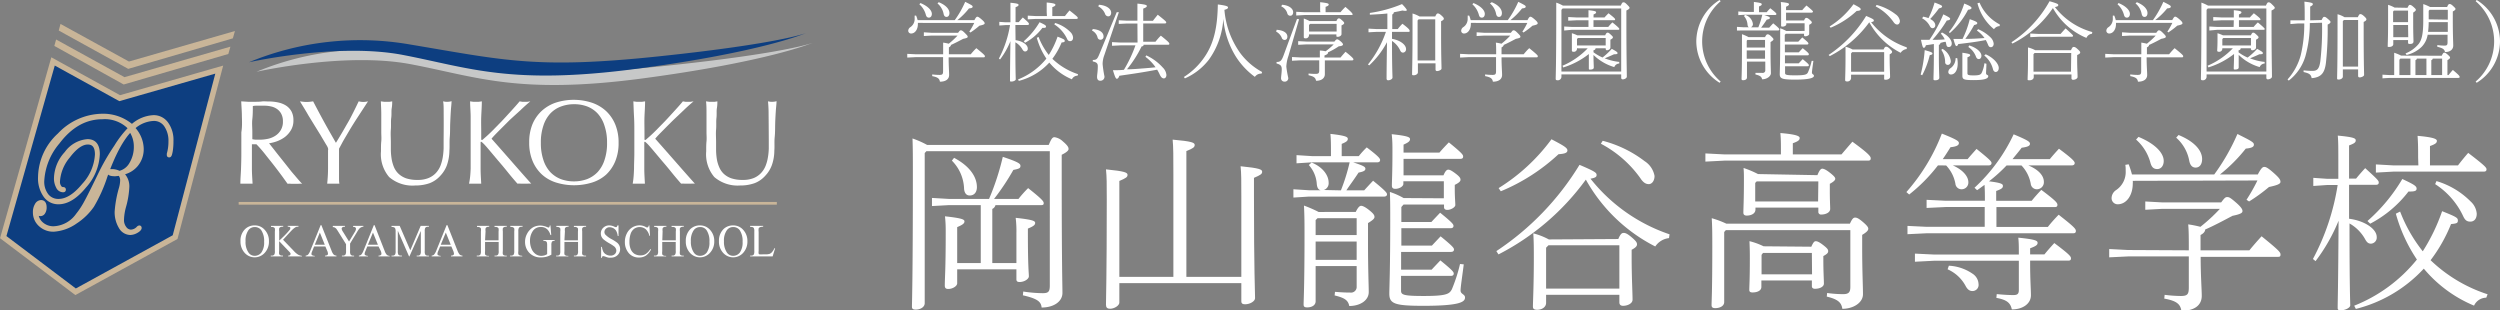 <svg xmlns="http://www.w3.org/2000/svg" viewBox="0 0 409.48 50.84"><rect x="0" y="0" width="409.48" height="50.84" fill="#808080" stroke="none"/><defs><style>.cls-1{fill:#c7c8c8;}.cls-2,.cls-4{fill:#0d3e80;}.cls-3{fill:#fff;}.cls-4,.cls-5,.cls-6{stroke:#c9b598;}.cls-4{stroke-width:0.91px;}.cls-5,.cls-7{fill:#c9b598;}.cls-5{stroke-linecap:round;stroke-linejoin:round;stroke-width:0.62px;}.cls-6{fill:none;stroke-width:0.44px;}</style></defs><g id="レイヤー_1" data-name="レイヤー 1"><path class="cls-1" d="M133.14,7S129,8.69,109,10.79s-25.24.61-40.51-1.94A47.5,47.5,0,0,0,42,11.76S56.45,8.49,67.18,10.5s17.61,5.09,38.26,2.32S133.14,7,133.14,7Z"/><path class="cls-2" d="M132,5.42s-4.17,1.72-24.19,3.82S82.52,9.85,67.24,7.3a47.61,47.61,0,0,0-26.47,2.9S55.26,6.94,66,9,83.6,14,104.25,11.27,132,5.42,132,5.42Z"/><path class="cls-3" d="M41.77,36.92a2.1,2.1,0,0,1,1.6.74,2.61,2.61,0,0,1,.68,1.85,2.68,2.68,0,0,1-.68,1.89,2.2,2.2,0,0,1-3.31,0,2.74,2.74,0,0,1-.67-1.9,2.61,2.61,0,0,1,.78-2A2.22,2.22,0,0,1,41.77,36.92Zm-.07.27a1.24,1.24,0,0,0-1,.5,2.93,2.93,0,0,0-.48,1.82,3,3,0,0,0,.5,1.88,1.19,1.19,0,0,0,1,.51,1.37,1.37,0,0,0,1.1-.55,2.82,2.82,0,0,0,.44-1.74,3.16,3.16,0,0,0-.48-1.92A1.28,1.28,0,0,0,41.7,37.19Z"/><path class="cls-3" d="M46.36,39.27l1.76,1.83a3.24,3.24,0,0,0,.73.62,1.65,1.65,0,0,0,.61.19V42H47.2v-.13a.44.44,0,0,0,.29-.08.19.19,0,0,0,.09-.16.45.45,0,0,0,0-.16,2,2,0,0,0-.22-.26l-1.64-1.71v1.62a1.82,1.82,0,0,0,0,.5.45.45,0,0,0,.15.16.62.62,0,0,0,.32.09h.16V42h-2v-.13h.16a.48.48,0,0,0,.43-.19,1.08,1.08,0,0,0,.08-.56V37.92a1.82,1.82,0,0,0,0-.5.35.35,0,0,0-.14-.16.66.66,0,0,0-.33-.09h-.16V37h2v.14H46.2a.62.62,0,0,0-.32.09.35.35,0,0,0-.15.17,1.78,1.78,0,0,0,0,.49v1.53l.48-.46a13.23,13.23,0,0,0,1.26-1.34.54.54,0,0,0,.09-.26.18.18,0,0,0-.07-.15.34.34,0,0,0-.25-.07h-.11V37h1.75v.14a1.16,1.16,0,0,0-.28,0,1.23,1.23,0,0,0-.31.15,3.79,3.79,0,0,0-.45.38s-.29.3-.71.76Z"/><path class="cls-3" d="M53.29,40.37H51.45l-.32.79a1.28,1.28,0,0,0-.12.43.26.26,0,0,0,.1.2.87.87,0,0,0,.45.12V42h-1.5v-.13a.82.82,0,0,0,.39-.15,2.42,2.42,0,0,0,.4-.72l1.67-4.12h.12l1.66,4.17a1.89,1.89,0,0,0,.36.65.76.76,0,0,0,.45.17V42H53.24v-.13a.7.7,0,0,0,.38-.1.26.26,0,0,0,.1-.21,1.4,1.4,0,0,0-.14-.51Zm-.09-.28-.81-2-.83,2Z"/><path class="cls-3" d="M57.86,37h1.66v.14h-.09a.69.69,0,0,0-.27.09.9.9,0,0,0-.32.24,4.1,4.1,0,0,0-.35.52l-1.15,1.9v1.25a1,1,0,0,0,.1.58.54.54,0,0,0,.42.16H58V42H56v-.13h.17a.49.49,0,0,0,.43-.2,1.13,1.13,0,0,0,.08-.54V40l-1.31-2.1a5.36,5.36,0,0,0-.31-.46,1.23,1.23,0,0,0-.34-.22.41.41,0,0,0-.21,0V37h2v.14h-.11a.61.61,0,0,0-.3.08.29.29,0,0,0-.14.25,1.2,1.2,0,0,0,.21.48l1,1.61.93-1.54a1.19,1.19,0,0,0,.21-.52.35.35,0,0,0-.05-.18.32.32,0,0,0-.15-.13.63.63,0,0,0-.28,0Z"/><path class="cls-3" d="M62,40.37H60.16l-.32.79a1.28,1.28,0,0,0-.12.43.24.24,0,0,0,.11.2.8.8,0,0,0,.44.12V42H58.78v-.13a.82.82,0,0,0,.38-.15,2.42,2.42,0,0,0,.4-.72l1.67-4.12h.12L63,41.09a1.89,1.89,0,0,0,.36.65.77.77,0,0,0,.46.17V42H62v-.13a.7.7,0,0,0,.38-.1.26.26,0,0,0,.1-.21,1.4,1.4,0,0,0-.14-.51Zm-.1-.28-.81-2-.83,2Z"/><path class="cls-3" d="M67,42l-1.84-4.21v3.34a1.11,1.11,0,0,0,.09.58.53.53,0,0,0,.41.16h.17V42H64.13v-.13h.16a.46.46,0,0,0,.43-.2,1.13,1.13,0,0,0,.08-.54V37.9a1.15,1.15,0,0,0-.07-.48.39.39,0,0,0-.18-.18,1.06,1.06,0,0,0-.42-.07V37h1.34L67.2,41,68.9,37h1.35v.14h-.17a.49.49,0,0,0-.43.19,1.19,1.19,0,0,0-.08.54v3.27a1,1,0,0,0,.1.58.52.52,0,0,0,.41.16h.17V42h-2v-.13h.17a.46.46,0,0,0,.43-.2,1.13,1.13,0,0,0,.08-.54V37.83L67.06,42Z"/><path class="cls-3" d="M73.93,40.37H72.09l-.33.79a1.21,1.21,0,0,0-.11.43.23.23,0,0,0,.1.2.86.86,0,0,0,.44.12V42H70.7v-.13a.77.77,0,0,0,.38-.15,2.42,2.42,0,0,0,.4-.72l1.67-4.12h.13l1.65,4.17a2.3,2.3,0,0,0,.36.65.77.77,0,0,0,.46.17V42H73.87v-.13a.77.77,0,0,0,.39-.1.3.3,0,0,0,.1-.21,1.64,1.64,0,0,0-.14-.51Zm-.1-.28-.81-2-.83,2Z"/><path class="cls-3" d="M79.45,39.36h2.21V37.92a1.7,1.7,0,0,0,0-.5.32.32,0,0,0-.15-.16.59.59,0,0,0-.32-.09H81V37h2v.14h-.17a.62.62,0,0,0-.32.09.34.34,0,0,0-.15.18,1.69,1.69,0,0,0,0,.48v3.24a1.7,1.7,0,0,0,0,.5.35.35,0,0,0,.14.16.62.62,0,0,0,.32.09H83V42H81v-.13h.16a.48.48,0,0,0,.43-.19,1,1,0,0,0,.09-.56V39.63H79.45v1.53a1.82,1.82,0,0,0,0,.5.38.38,0,0,0,.15.16.62.62,0,0,0,.32.09h.17V42h-2v-.13h.17a.48.48,0,0,0,.43-.19,1.21,1.21,0,0,0,.08-.56V37.92a1.82,1.82,0,0,0,0-.5.38.38,0,0,0-.15-.16.62.62,0,0,0-.32-.09h-.17V37h2v.14H80a.62.62,0,0,0-.32.09.34.34,0,0,0-.15.18,1.69,1.69,0,0,0,0,.48Z"/><path class="cls-3" d="M85.55,41.91V42h-2v-.13h.17a.49.49,0,0,0,.43-.19,1.21,1.21,0,0,0,.08-.56V37.92a1.82,1.82,0,0,0,0-.5.45.45,0,0,0-.15-.16.62.62,0,0,0-.32-.09h-.17V37h2v.14h-.17a.5.5,0,0,0-.43.18,1.12,1.12,0,0,0-.09.57v3.24a1.7,1.7,0,0,0,0,.5.32.32,0,0,0,.15.16.59.59,0,0,0,.32.09Z"/><path class="cls-3" d="M90.16,36.92l.13,1.58h-.13a2.13,2.13,0,0,0-.48-.89,1.45,1.45,0,0,0-1.09-.43,1.51,1.51,0,0,0-1.38.76,2.76,2.76,0,0,0-.4,1.52,3.29,3.29,0,0,0,.26,1.31,2,2,0,0,0,.69.86,1.66,1.66,0,0,0,.88.28,2.24,2.24,0,0,0,.51-.07,2.18,2.18,0,0,0,.47-.21V40.18a1.62,1.62,0,0,0-.05-.49.42.42,0,0,0-.17-.18,1,1,0,0,0-.4-.06v-.14h1.84v.14h-.09a.38.38,0,0,0-.37.19,1.3,1.3,0,0,0-.07.54v1.53a3.2,3.2,0,0,1-.8.34,3.34,3.34,0,0,1-.87.11,2.49,2.49,0,0,1-2.1-.93A2.57,2.57,0,0,1,86,39.62a2.7,2.7,0,0,1,.3-1.27,2.66,2.66,0,0,1,1-1.11A2.47,2.47,0,0,1,89,37a3.22,3.22,0,0,1,.6.19,1.07,1.07,0,0,0,.26.08.13.13,0,0,0,.11-.07.36.36,0,0,0,.06-.25Z"/><path class="cls-3" d="M92.45,39.36h2.21V37.92a1.7,1.7,0,0,0,0-.5.32.32,0,0,0-.15-.16.59.59,0,0,0-.32-.09H94V37h2v.14h-.17a.62.62,0,0,0-.32.09.34.34,0,0,0-.15.18,1.69,1.69,0,0,0,0,.48v3.24a1.7,1.7,0,0,0,0,.5.35.35,0,0,0,.14.16.62.62,0,0,0,.32.09H96V42H94v-.13h.16a.48.48,0,0,0,.43-.19,1,1,0,0,0,.09-.56V39.63H92.45v1.53a1.82,1.82,0,0,0,0,.5.38.38,0,0,0,.15.16.62.62,0,0,0,.32.09h.17V42h-2v-.13h.17a.48.48,0,0,0,.43-.19,1.21,1.21,0,0,0,.08-.56V37.92a1.82,1.82,0,0,0,0-.5.38.38,0,0,0-.15-.16.62.62,0,0,0-.32-.09h-.17V37h2v.14H93a.62.62,0,0,0-.32.09.34.34,0,0,0-.15.18,1.69,1.69,0,0,0,0,.48Z"/><path class="cls-3" d="M101.31,36.92v1.73h-.13a2.4,2.4,0,0,0-.23-.79,1.16,1.16,0,0,0-.46-.47,1.32,1.32,0,0,0-.63-.17.81.81,0,0,0-.6.23A.74.74,0,0,0,99,38a.64.64,0,0,0,.15.42,3.93,3.93,0,0,0,1,.74,6.73,6.73,0,0,1,.92.58,1.4,1.4,0,0,1,.37.47,1.29,1.29,0,0,1,.13.58,1.33,1.33,0,0,1-.42,1,1.49,1.49,0,0,1-1.08.41,1.72,1.72,0,0,1-.39,0,3,3,0,0,1-.45-.13,1.79,1.79,0,0,0-.43-.12.18.18,0,0,0-.14.06.44.44,0,0,0-.07.23h-.13V40.44h.13a2.62,2.62,0,0,0,.24.81,1.18,1.18,0,0,0,.47.44,1.43,1.43,0,0,0,.7.18,1,1,0,0,0,.69-.24.8.8,0,0,0,.26-.58.74.74,0,0,0-.1-.37.9.9,0,0,0-.3-.35,6.38,6.38,0,0,0-.75-.48,6.62,6.62,0,0,1-.86-.57,1.46,1.46,0,0,1-.4-.47,1.33,1.33,0,0,1-.13-.57,1.27,1.27,0,0,1,.39-.93,1.38,1.38,0,0,1,1-.39,2,2,0,0,1,.81.2.81.81,0,0,0,.27.09.19.19,0,0,0,.15-.06.5.5,0,0,0,.1-.23Z"/><path class="cls-3" d="M106.36,36.92l.11,1.7h-.11a2.14,2.14,0,0,0-.62-1.1,1.58,1.58,0,0,0-1.82-.08,1.68,1.68,0,0,0-.61.81,3.91,3.91,0,0,0-.21,1.37,3,3,0,0,0,.2,1.18,1.7,1.7,0,0,0,.62.77,1.81,1.81,0,0,0,1,.26,1.56,1.56,0,0,0,.82-.21,2.52,2.52,0,0,0,.78-.83l.11.08a2.67,2.67,0,0,1-.84,1,2.05,2.05,0,0,1-1.13.31,2.1,2.1,0,0,1-1.83-.93,2.71,2.71,0,0,1-.48-1.61,3,3,0,0,1,.31-1.38,2.44,2.44,0,0,1,.88-1,2.31,2.31,0,0,1,1.23-.35,2.1,2.1,0,0,1,1,.27.63.63,0,0,0,.21.08.26.26,0,0,0,.17-.07.66.66,0,0,0,.13-.28Z"/><path class="cls-3" d="M108.48,39.36h2.21V37.92a1.7,1.7,0,0,0,0-.5.35.35,0,0,0-.14-.16.62.62,0,0,0-.32-.09H110V37h2v.14h-.17a.59.59,0,0,0-.31.09.31.31,0,0,0-.16.18,2.19,2.19,0,0,0,0,.48v3.24a1.7,1.7,0,0,0,0,.5.35.35,0,0,0,.14.16.62.62,0,0,0,.32.09H112V42h-2v-.13h.17a.47.47,0,0,0,.42-.19,1,1,0,0,0,.09-.56V39.63h-2.21v1.53a1.82,1.82,0,0,0,0,.5.45.45,0,0,0,.15.16.62.62,0,0,0,.32.09h.17V42h-2v-.13h.17a.48.48,0,0,0,.43-.19,1.08,1.08,0,0,0,.08-.56V37.92a1.82,1.82,0,0,0,0-.5.35.35,0,0,0-.14-.16.66.66,0,0,0-.33-.09h-.17V37h2v.14H109a.62.62,0,0,0-.32.09.34.34,0,0,0-.15.18,1.69,1.69,0,0,0,0,.48Z"/><path class="cls-3" d="M114.7,36.92a2.14,2.14,0,0,1,1.61.74,2.66,2.66,0,0,1,.68,1.85,2.68,2.68,0,0,1-.69,1.89,2.19,2.19,0,0,1-3.3,0,2.69,2.69,0,0,1-.67-1.9,2.65,2.65,0,0,1,.77-2A2.24,2.24,0,0,1,114.7,36.92Zm-.06.27a1.25,1.25,0,0,0-1,.5,2.93,2.93,0,0,0-.48,1.82,3.09,3.09,0,0,0,.5,1.88,1.19,1.19,0,0,0,1,.51,1.37,1.37,0,0,0,1.11-.55,2.82,2.82,0,0,0,.43-1.74,3.16,3.16,0,0,0-.48-1.92A1.26,1.26,0,0,0,114.64,37.19Z"/><path class="cls-3" d="M120.14,36.92a2.12,2.12,0,0,1,1.6.74,2.66,2.66,0,0,1,.68,1.85,2.72,2.72,0,0,1-.68,1.89,2.2,2.2,0,0,1-3.31,0,2.69,2.69,0,0,1-.67-1.9,2.65,2.65,0,0,1,.77-2A2.24,2.24,0,0,1,120.14,36.92Zm-.07.27a1.22,1.22,0,0,0-1,.5,2.86,2.86,0,0,0-.49,1.82,3.09,3.09,0,0,0,.5,1.88,1.21,1.21,0,0,0,1,.51,1.37,1.37,0,0,0,1.11-.55,2.82,2.82,0,0,0,.44-1.74,3.16,3.16,0,0,0-.48-1.92A1.3,1.3,0,0,0,120.07,37.19Z"/><path class="cls-3" d="M126.84,40.66l.12,0L126.55,42h-3.68v-.13h.18a.47.47,0,0,0,.43-.21,1.26,1.26,0,0,0,.07-.55V37.92a1.19,1.19,0,0,0-.09-.59.55.55,0,0,0-.41-.16h-.18V37H125v.14a1.3,1.3,0,0,0-.53.08.44.44,0,0,0-.21.19,2.05,2.05,0,0,0,0,.57v3.14a1.22,1.22,0,0,0,0,.42.25.25,0,0,0,.13.12,2.67,2.67,0,0,0,.55,0h.35a2.38,2.38,0,0,0,.77-.08,1.11,1.11,0,0,0,.4-.3A2.44,2.44,0,0,0,126.84,40.66Z"/><polygon class="cls-4" points="19.6 16.08 8.69 10.06 0.53 38.84 12.38 47.79 28.68 38.84 35.91 11.4 19.6 16.08"/><path class="cls-3" d="M39.62,19.14c0-.83-.07-1.68-.11-2.54l1.12.07c.36,0,.74,0,1.12,0s.75,0,1.12-.05.73,0,1.11,0a7.2,7.2,0,0,1,1.57.16,3.83,3.83,0,0,1,1.31.52,2.68,2.68,0,0,1,.88.95,3,3,0,0,1,.32,1.47,3,3,0,0,1-.42,1.62,4,4,0,0,1-1,1.12,5.41,5.41,0,0,1-1.3.69,6.74,6.74,0,0,1-1.27.32c.16.19.37.47.65.82s.58.75.92,1.17l1.06,1.33,1.06,1.34,1,1.17c.3.35.54.62.73.8a3.9,3.9,0,0,0-.59,0H47.67a3.64,3.64,0,0,0-.57,0l-.89-1.24c-.4-.54-.84-1.13-1.33-1.76s-1-1.25-1.48-1.87A20.48,20.48,0,0,0,42,23.63h-.74v1.43c0,.86,0,1.71,0,2.55s.07,1.66.11,2.47c-.3,0-.62,0-1,0s-.66,0-1,0c0-.81.08-1.63.11-2.47s.05-1.69.05-2.55V21.68C39.67,20.82,39.65,20,39.62,19.14Zm2.25,3.74.72,0a6.41,6.41,0,0,0,1.27-.14,3.6,3.6,0,0,0,1.2-.48,2.76,2.76,0,0,0,.91-.92,2.64,2.64,0,0,0,.37-1.46,2.57,2.57,0,0,0-.29-1.27,2.23,2.23,0,0,0-.73-.79,2.71,2.71,0,0,0-1-.4,4.72,4.72,0,0,0-1-.11q-.69,0-1.14,0c-.3,0-.56,0-.77.07,0,.72,0,1.43-.08,2.13s0,1.42,0,2.12V22.8A3.5,3.5,0,0,0,41.87,22.88Z"/><path class="cls-3" d="M53.37,23.6c-.25-.43-.54-.9-.84-1.42l-1-1.62-1-1.63c-.3-.52-.58-1-.83-1.4l-.57-.93.54.07a4.88,4.88,0,0,0,1.08,0l.54-.07c.59,1.14,1.19,2.26,1.79,3.36s1.26,2.24,1.94,3.43c.3-.47.61-1,.94-1.55s.65-1.14,1-1.73.64-1.18.94-1.77.58-1.18.85-1.74a3.76,3.76,0,0,0,.76.1,3.93,3.93,0,0,0,.77-.1l-1.69,2.59q-.75,1.15-1.32,2.1l-1,1.7c-.28.5-.53,1-.74,1.36,0,.49,0,1,0,1.55s0,1.09,0,1.62,0,1,0,1.47,0,.82.06,1.09c-.3,0-.62,0-1,0s-.66,0-1,0a23.48,23.48,0,0,0,.14-2.47c0-1,0-2,0-3C53.82,24.34,53.63,24,53.37,23.6Z"/><path class="cls-3" d="M72.67,18.68c0-1,0-1.7-.1-2.08l.41.07a2.56,2.56,0,0,0,.39,0,2,2,0,0,0,.59-.1c0,.46-.08,1-.12,1.64s-.07,1.32-.1,2,0,1.47-.07,2.24,0,1.5-.06,2.22a7.47,7.47,0,0,1-.4,2.36,5,5,0,0,1-1.09,1.76A4.47,4.47,0,0,1,70.38,30a6.87,6.87,0,0,1-2.36.38A5.85,5.85,0,0,1,63.74,29a5.76,5.76,0,0,1-1.34-4.22c0-.61,0-1.16.05-1.63s0-1,0-1.47c0-1.1,0-2.07,0-2.92s-.05-1.57-.07-2.16l.51.07.5,0a3,3,0,0,0,.43,0l.42-.07c0,.29,0,.67-.08,1.13s0,1-.08,1.58,0,1.22-.06,1.9,0,1.39,0,2.12c0,.45,0,.91,0,1.38a10.54,10.54,0,0,0,.14,1.4,6.19,6.19,0,0,0,.38,1.29,3.26,3.26,0,0,0,.76,1.08,3.56,3.56,0,0,0,1.23.73,5.81,5.81,0,0,0,1.85.26,4.59,4.59,0,0,0,1.81-.31,3.47,3.47,0,0,0,1.21-.83,3.94,3.94,0,0,0,.74-1.17,7.22,7.22,0,0,0,.38-1.4,11.67,11.67,0,0,0,.14-1.45c0-.48,0-.93,0-1.33C72.68,21.12,72.68,19.69,72.67,18.68Z"/><path class="cls-3" d="M77.09,27.61c0-.84,0-1.69,0-2.55V21.68c0-.86,0-1.71,0-2.54S77,17.46,77,16.6l.49.07a3.71,3.71,0,0,0,.47,0,3.59,3.59,0,0,0,.47,0l.49-.07c0,.86-.07,1.71-.1,2.54s0,1.68,0,2.54v1.08c0,.11,0,.16.11.16s.15-.06.28-.18c.46-.39.94-.83,1.44-1.33l1.52-1.55c.51-.54,1-1.08,1.51-1.64s1-1.1,1.43-1.62l.42.07.39,0a3.71,3.71,0,0,0,.47,0l.47-.07c-.46.39-1,.86-1.55,1.39L83.5,19.64,81.84,21.3c-.53.54-1,1-1.33,1.42,1.06,1.19,2.13,2.41,3.21,3.64s2.17,2.48,3.29,3.72a4,4,0,0,0-.59,0H85.29a3.27,3.27,0,0,0-.54,0c-.47-.54-1-1.15-1.56-1.85s-1.12-1.36-1.67-2l-1.47-1.75c-.44-.52-.76-.88-1-1.09s-.18-.16-.24-.16-.09,0-.09.12v1.71c0,.86,0,1.71,0,2.55s.06,1.66.1,2.47c-.3,0-.62,0-1,0s-.66,0-1,0C77,29.27,77.06,28.45,77.09,27.61Z"/><path class="cls-3" d="M87.19,20.4a6.3,6.3,0,0,1,1.51-2.21A6.53,6.53,0,0,1,91,16.82a9.62,9.62,0,0,1,5.94,0,6.53,6.53,0,0,1,2.33,1.37,6.3,6.3,0,0,1,1.51,2.21,7.71,7.71,0,0,1,.54,3,7.71,7.71,0,0,1-.54,3,6.3,6.3,0,0,1-1.51,2.21A6.19,6.19,0,0,1,97,29.89a10,10,0,0,1-5.94,0,6.19,6.19,0,0,1-2.33-1.34,6.3,6.3,0,0,1-1.51-2.21,7.71,7.71,0,0,1-.54-3A7.71,7.71,0,0,1,87.19,20.4ZM99,20.56a5.27,5.27,0,0,0-1.14-2,4.62,4.62,0,0,0-1.73-1.14A6,6,0,0,0,94,17.07a6,6,0,0,0-2.13.38,4.62,4.62,0,0,0-1.73,1.14,5.27,5.27,0,0,0-1.14,2,8.41,8.41,0,0,0-.41,2.81A8.51,8.51,0,0,0,89,26.19a5.31,5.31,0,0,0,1.14,2,4.77,4.77,0,0,0,1.73,1.15,6.19,6.19,0,0,0,2.13.37,6.26,6.26,0,0,0,2.15-.37,4.77,4.77,0,0,0,1.73-1.15,5.31,5.31,0,0,0,1.14-2,8.51,8.51,0,0,0,.41-2.82A8.41,8.41,0,0,0,99,20.56Z"/><path class="cls-3" d="M103.85,27.61c0-.84.05-1.69.05-2.55V21.68c0-.86,0-1.71-.05-2.54s-.07-1.68-.11-2.54l.49.07a3.71,3.71,0,0,0,.47,0,3.59,3.59,0,0,0,.47,0l.49-.07c0,.86-.07,1.71-.1,2.54s0,1.68,0,2.54v1.08c0,.11,0,.16.11.16s.15-.06.28-.18c.46-.39.94-.83,1.44-1.33l1.52-1.55c.51-.54,1-1.08,1.51-1.64s1-1.1,1.43-1.62l.42.07a2.56,2.56,0,0,0,.39,0l.47,0,.47-.07c-.46.39-1,.86-1.55,1.39l-1.74,1.65c-.58.57-1.13,1.12-1.66,1.66s-1,1-1.33,1.42c1.06,1.19,2.13,2.41,3.21,3.64s2.17,2.48,3.29,3.72a4,4,0,0,0-.59,0h-1.13a3.27,3.27,0,0,0-.54,0c-.47-.54-1-1.15-1.56-1.85s-1.12-1.36-1.67-2l-1.47-1.75c-.44-.52-.76-.88-1-1.09s-.18-.16-.24-.16-.09,0-.09.12v1.71c0,.86,0,1.71,0,2.55s.06,1.66.1,2.47c-.3,0-.62,0-1,0s-.66,0-1,0C103.78,29.27,103.82,28.45,103.85,27.61Z"/><path class="cls-3" d="M125.89,18.68a19.55,19.55,0,0,0-.1-2.08l.41.07a2.69,2.69,0,0,0,.4,0,2,2,0,0,0,.59-.1c0,.46-.08,1-.12,1.64s-.08,1.32-.1,2,0,1.47-.08,2.24,0,1.5-.06,2.22a7.2,7.2,0,0,1-.4,2.36,5,5,0,0,1-1.09,1.76A4.47,4.47,0,0,1,123.6,30a6.83,6.83,0,0,1-2.36.38A5.87,5.87,0,0,1,117,29a5.76,5.76,0,0,1-1.33-4.22c0-.61,0-1.16.05-1.63s0-1,0-1.47c0-1.1,0-2.07,0-2.92s0-1.57-.08-2.16l.51.07.51,0a3,3,0,0,0,.42,0l.42-.07c0,.29,0,.67-.08,1.13s0,1-.07,1.58,0,1.22-.06,1.9,0,1.39,0,2.12c0,.45,0,.91,0,1.38a10.55,10.55,0,0,0,.13,1.4,5.66,5.66,0,0,0,.39,1.29,3.23,3.23,0,0,0,.75,1.08,3.51,3.51,0,0,0,1.24.73,5.74,5.74,0,0,0,1.84.26,4.64,4.64,0,0,0,1.82-.31,3.42,3.42,0,0,0,1.2-.83,3.75,3.75,0,0,0,.74-1.17,6.58,6.58,0,0,0,.38-1.4,10,10,0,0,0,.14-1.45c0-.48,0-.93,0-1.33C125.91,21.12,125.9,19.69,125.89,18.68Z"/><path class="cls-5" d="M28.1,23.11A9.57,9.57,0,0,1,28,24.64c-.09.55-.18.83-.27.83s-.1,0-.1-.14,0-.06,0-.12a7.25,7.25,0,0,0,.27-2,4.49,4.49,0,0,0-.75-2.71,2.33,2.33,0,0,0-2-1,5.28,5.28,0,0,0-3.39,1.46,5,5,0,0,1,1.47,3.43A4,4,0,0,1,22.32,27a3.93,3.93,0,0,1-2.45,1.36,2.77,2.77,0,0,1,1,2.33,14,14,0,0,1-.52,3.1A9,9,0,0,0,20,36a2.13,2.13,0,0,0,.43,1.36,1.27,1.27,0,0,0,1,.56,1.7,1.7,0,0,0,1.21-.57.4.4,0,0,1,.17-.11c.06,0,.08,0,.08.11s-.18.33-.55.53a2.13,2.13,0,0,1-1,.3,1.89,1.89,0,0,1-1.6-1,4.7,4.7,0,0,1-.65-2.54,18.36,18.36,0,0,1,.72-3.88,5.13,5.13,0,0,0,.18-1.21,1.55,1.55,0,0,0-.39-1.07l-.73.08c-.65,0-1-.11-1-.34s.17-.21.5-.21a2.54,2.54,0,0,1,1.17.3,3,3,0,0,0,1.94-1.48,5.4,5.4,0,0,0,.75-2.88,4.68,4.68,0,0,0-.75-2.52l-.1-.18q-2.17,2.2-4.11,7.67a23.68,23.68,0,0,1-2.15,4.78,9.86,9.86,0,0,1-2.73,2.64A7,7,0,0,1,8.8,37.64a3.11,3.11,0,0,1-2.21-.83,2.69,2.69,0,0,1-.89-2.05A2.2,2.2,0,0,1,6,33.57a.87.87,0,0,1,.73-.49c.4,0,.6.3.6.91a1.46,1.46,0,0,1-.2.78.6.6,0,0,1-.5.32c-.35,0-.51-.24-.5-.72,0-.2,0-.3,0-.3s-.16.24-.16.71a2.4,2.4,0,0,0,.81,1.85,2.92,2.92,0,0,0,2,.74,5.05,5.05,0,0,0,3.94-2.17,12.88,12.88,0,0,0,1.32-2c.4-.71,1.27-2.45,2.6-5.2A36.78,36.78,0,0,1,19,24,16.44,16.44,0,0,1,21.33,21a5.69,5.69,0,0,0-4.55-1.78q-4.2,0-7.29,4.09a10.63,10.63,0,0,0-2.55,6.32A3.65,3.65,0,0,0,7.66,32a2.37,2.37,0,0,0,1.94.89q2,0,4.12-2.59a8,8,0,0,0,2.14-5c0-1.3-.5-1.94-1.48-1.94s-2.05.74-3.18,2.23a7.06,7.06,0,0,0-1.69,4.19,1.45,1.45,0,0,0,.24.83.67.67,0,0,0,.56.34c.11,0,.17,0,.17.12s-.07.11-.19.11a.94.94,0,0,1-.81-.58,2.85,2.85,0,0,1-.33-1.43,6.24,6.24,0,0,1,1.7-4.07,4.73,4.73,0,0,1,3.49-2c1.13,0,1.7.72,1.7,2.14a8.32,8.32,0,0,1-2.17,5.25q-2.17,2.66-4.29,2.66A2.6,2.6,0,0,1,7.37,32a4.9,4.9,0,0,1-.83-3,9.55,9.55,0,0,1,3.17-6.92,9.82,9.82,0,0,1,7-3.14,7.16,7.16,0,0,1,4.91,1.76,5.54,5.54,0,0,1,3.51-1.53,2.56,2.56,0,0,1,2.14,1.07A4.53,4.53,0,0,1,28.1,23.11Z"/><line class="cls-6" x1="39.09" y1="33.3" x2="127.24" y2="33.3"/><path class="cls-7" d="M8.9,7.52l11.36,6.32,17.14-5,.34-1.2-17.35,5L9.19,6.47Z"/><path class="cls-7" d="M9.62,5,21,11.28l17.14-5,.34-1.2-17.36,5L9.91,3.92Z"/><path class="cls-3" d="M154.48,8.89c0-.85,0-1.44,0-1.91a7.79,7.79,0,0,1,.92.18,13.58,13.58,0,0,0,1.44-1.33h-4.28l-1.24.07V5.29l1.24.08h4.37c.26-.36.32-.4.44-.4s.23,0,.63.4.5.51.5.63,0,.22-.74.36c-.66.35-1.49.78-2,1,0,.17-.17.32-.34.4V8.89H159c.27-.33.59-.7.92-1,1.33,1.08,1.4,1.19,1.4,1.33s-.09.17-.22.17h-5.72c0,1.38.08,2.39.08,2.88,0,.7-.55,1.11-1.51,1.11-.07-.46-.29-.73-1.26-.91l0-.28a10,10,0,0,0,1.19.08c.49,0,.59-.12.59-.63V9.36H150l-1.4.07V8.82l1.4.07Zm-4.14-5.14a1.48,1.48,0,0,1,0,.21c0,.84-.45,1.53-1.11,1.53a.46.46,0,0,1-.47-.43.72.72,0,0,1,.32-.59A1.61,1.61,0,0,0,149.81,3c0-.16,0-.3,0-.45l.24,0a5.5,5.5,0,0,1,.25.75h6.08a15.66,15.66,0,0,0,1.71-3c1.09.54,1.22.63,1.22.79s-.13.25-.6.29a11.2,11.2,0,0,1-1.91,1.92h2.8c.26-.5.37-.56.48-.56s.26.06.7.44.5.51.5.65-.2.24-.86.38a13.17,13.17,0,0,1-1.46,1.11l-.2-.13a11.55,11.55,0,0,0,.81-1.43ZM150.76.5c1.26.52,1.87,1.21,1.87,1.78,0,.37-.21.61-.48.61s-.43-.16-.51-.49A3.48,3.48,0,0,0,150.58.7Zm3-.14c1.27.52,1.75,1.21,1.75,1.78,0,.4-.2.63-.48.63s-.43-.22-.48-.53a3,3,0,0,0-1-1.68Z"/><path class="cls-3" d="M166.34,6.58c1.12.14,2,.75,2,1.36a.43.43,0,0,1-.42.49c-.21,0-.32-.11-.47-.36a3,3,0,0,0-1.14-1.14c0,4.89.06,5.75.06,6.07,0,.17-.36.36-.72.36-.15,0-.22,0-.22-.16,0-.48,0-1.52.07-6.46a12.86,12.86,0,0,1-1.7,3l-.19-.15a17.52,17.52,0,0,0,1.82-5.48h-.75l-1,.07v-.6l1,.07h.82V2.69c0-1.4,0-1.81,0-2.24,1.21.11,1.33.21,1.33.35s-.08.22-.49.38V3.63h.52c.19-.24.4-.48.67-.77,1,.87,1,.94,1,1.06s-.08.17-.22.17h-2Zm3.77-.53A11.31,11.31,0,0,0,171.78,9a13.71,13.71,0,0,0,1.44-3c1.06.42,1.17.49,1.17.69s-.08.22-.51.27a11.64,11.64,0,0,1-1.51,2.67,11,11,0,0,0,4.21,2.52l-.09.25a1,1,0,0,0-.92.59,9.59,9.59,0,0,1-3.7-2.74,10.19,10.19,0,0,1-5,3l-.12-.24a11.34,11.34,0,0,0,4.64-3.41,11.52,11.52,0,0,1-1.57-3.41Zm-2.42.7a12.66,12.66,0,0,0,2.58-3.11c.91.42,1.06.53,1.06.72s-.18.21-.52.21h-.08A8.71,8.71,0,0,1,167.9,7ZM171.44,2c0-.6,0-1,0-1.59,1.14.1,1.43.22,1.43.36s-.07.24-.51.4V2.63h2.07c.22-.29.51-.64.75-.92,1.27,1,1.35,1.09,1.35,1.22s-.08.17-.22.17h-6.68l-1.29.07V2.56l1.29.07h1.85Zm1.37,1.76a5.79,5.79,0,0,1,2.51,1.49,1.4,1.4,0,0,1,.44.9c0,.39-.2.59-.48.59s-.4-.14-.52-.41A5.65,5.65,0,0,0,172.69,4Z"/><path class="cls-3" d="M179,4.76c1.21.09,1.75.62,1.75,1.19a.5.5,0,0,1-.5.56.47.47,0,0,1-.48-.39A1.74,1.74,0,0,0,178.85,5ZM183.26,2,180.89,9a4.28,4.28,0,0,0-.29,1.49,17.36,17.36,0,0,0,.3,2,.65.65,0,0,1-.72.73c-.31,0-.49-.22-.49-.62s.12-.82.12-1.79c0-.38-.17-.63-.82-.74l0-.25c.59,0,.74-.13,1.07-.93l2.85-6.89ZM180,.78c1.31.1,2,.7,2,1.31,0,.36-.19.59-.47.59a.57.57,0,0,1-.53-.41,2.34,2.34,0,0,0-1.11-1.22Zm6.3,3.07h-1.69l-1.37.07v-.6l1.37.07h1.69V3.05c0-1.26,0-1.79,0-2.46,1.36.14,1.54.24,1.54.39s-.11.25-.59.43v2h1.59c.2-.28.44-.56.79-1,1.27,1,1.39,1.14,1.39,1.26s-.08.17-.22.17h-3.55v3h2c.29-.36.56-.69.89-1,1.32,1.06,1.39,1.19,1.39,1.33s-.08.16-.22.16h-4c0,.17-.11.26-.33.28a18.85,18.85,0,0,1-2.39,3.74c1,0,1.88-.09,2.83-.16.62-.05,1.23-.1,1.85-.17a7.29,7.29,0,0,0-1.66-1.71l.14-.24a8.28,8.28,0,0,1,2.71,2,1.93,1.93,0,0,1,.59,1.21c0,.32-.17.56-.41.56s-.45-.14-.67-.6a7.45,7.45,0,0,0-.44-.83c-2.17.42-4.1.7-6.19,1-.13.38-.27.49-.42.49s-.29-.26-.63-1.4c.62,0,1.22,0,1.8-.07a21.67,21.67,0,0,0,1.89-4h-2.47l-1.37.07v-.6l1.37.07h2.81Z"/><path class="cls-3" d="M193.91,12.61a11.52,11.52,0,0,0,3.4-3.3c1.51-2.21,2.1-4.83,2.16-8.58,1.42.18,1.67.32,1.67.48s-.1.27-.59.4a14.11,14.11,0,0,0,2.58,7.07,11,11,0,0,0,3.59,3.11l-.08.27h-.1a1.21,1.21,0,0,0-1,.53,12.23,12.23,0,0,1-3.08-3.26,14,14,0,0,1-2.09-6.26A12.71,12.71,0,0,1,198,9.78a10.12,10.12,0,0,1-3.92,3.06Z"/><path class="cls-3" d="M209.11,4.88c1.18.08,1.75.54,1.75,1.12,0,.3-.14.54-.44.54a.48.48,0,0,1-.48-.36,2,2,0,0,0-.92-1Zm3.67-1.73-1.74,6a6.11,6.11,0,0,0-.35,1.77,18.25,18.25,0,0,0,.32,1.85.57.57,0,0,1-.63.6.54.54,0,0,1-.55-.6c0-.27.11-.87.11-1.43s-.19-.76-.85-.94v-.25c.59,0,.81-.17,1.14-1.05l2.21-6ZM210,.78c1.22.1,1.81.68,1.81,1.22,0,.37-.2.58-.48.58a.49.49,0,0,1-.48-.39,1.79,1.79,0,0,0-1-1.15Zm6.18,8.63c0-.32,0-.64,0-1.13.42,0,.72.08.94.12a10.07,10.07,0,0,0,1.33-1.13H214l-1.37.07v-.6l1.37.07h4.57c.13-.19.31-.37.44-.37s.35.13.63.38.33.38.33.48-.17.26-.68.28a12.29,12.29,0,0,1-1.78,1,.12.12,0,0,1,0,.09c0,.11-.11.25-.57.42v.33h2.63c.23-.28.53-.63.82-.94,1.18.94,1.29,1.13,1.29,1.24s-.08.17-.22.17H217c0,1.06,0,1.65,0,2.26s-.48,1.08-1.44,1.08c-.1-.5-.33-.7-1.23-.91l0-.28a8.85,8.85,0,0,0,1.16.06c.49,0,.59-.13.59-.63V9.88H213l-1.38.07V9.34l1.38.07Zm.05-7.62c0-.56,0-.82,0-1.43,1.23.13,1.4.23,1.4.37s-.07.24-.51.39V2h2.44a9.39,9.39,0,0,1,.81-.87c1,.86,1.17,1.08,1.17,1.2s0,.13-.18.13h-7.68l-1.37.08V1.93l1.37.07h2.59Zm2.66,1.66c.15-.3.23-.44.4-.44s.25.07.52.31.36.35.36.46-.11.23-.44.38v.42c0,.45,0,.74,0,1s-.32.45-.62.45c-.15,0-.22,0-.22-.18V5.63H214.4V5.8a.52.52,0,0,1-.57.48c-.2,0-.28-.06-.28-.21,0-.38,0-.87,0-1.59,0-.56,0-.87,0-1.45a7.22,7.22,0,0,1,.95.42Zm-4.31.46-.17.19V5.17h4.52V3.91Z"/><path class="cls-3" d="M228,6.36c1.3.22,2.3.95,2.3,1.68a.54.54,0,0,1-.48.58c-.23,0-.37-.12-.49-.37A3.67,3.67,0,0,0,228,6.71c0,4.55.08,5.56.08,6,0,.24-.4.44-.69.44a.25.25,0,0,1-.28-.24c0-.46,0-1.47.07-6a14.58,14.58,0,0,1-2.91,3.8l-.21-.15A17.45,17.45,0,0,0,227,5.22h-1.55l-1.3.07v-.6l1.3.07h1.79V2.21c-.88.1-1.8.14-2.87.2l0-.29A21.8,21.8,0,0,0,229.64.67c.76.76.8,1,.8,1s-.07.11-.22.11a2.27,2.27,0,0,1-.51-.06c-.48.12-.94.2-1.41.29a.41.41,0,0,1-.26.36V4.76h.9a8,8,0,0,1,.77-.87c1.06.8,1.18,1,1.18,1.17s-.08.16-.22.16H228Zm7.08-3.66c.19-.4.28-.5.4-.5s.24,0,.6.32.41.44.41.55-.12.26-.45.4V5.58c0,3.83.07,5,.07,5.65,0,.23-.47.41-.73.41a.23.23,0,0,1-.25-.22V10.37h-2.89v1.48c0,.29-.37.48-.68.48s-.27-.1-.27-.26c0-.56.07-2.1.07-6.66,0-1.74,0-2.47,0-3.2a5.28,5.28,0,0,1,1.15.49Zm0,.47h-2.73l-.16.18V9.9h2.89Z"/><path class="cls-3" d="M245.06,8.89c0-.85,0-1.44-.05-1.91a7.38,7.38,0,0,1,.92.18,12.68,12.68,0,0,0,1.44-1.33h-4.28l-1.23.07V5.29l1.23.08h4.38c.26-.36.31-.4.44-.4s.23,0,.63.4.49.51.49.63,0,.22-.74.36c-.66.35-1.48.78-2,1,0,.17-.17.32-.35.4V8.89h3.62c.28-.33.59-.7.92-1,1.33,1.08,1.4,1.19,1.4,1.33s-.08.17-.22.17h-5.72c0,1.38.09,2.39.09,2.88,0,.7-.55,1.11-1.51,1.11-.07-.46-.29-.73-1.27-.91l0-.28a10.35,10.35,0,0,0,1.2.08c.49,0,.59-.12.59-.63V9.36h-4.49l-1.4.07V8.82l1.4.07Zm-4.15-5.14a.75.75,0,0,1,0,.21c0,.84-.46,1.53-1.12,1.53a.45.45,0,0,1-.46-.43.73.73,0,0,1,.31-.59A1.6,1.6,0,0,0,240.39,3a3.29,3.29,0,0,0,0-.45l.25,0a5.5,5.5,0,0,1,.25.75h6.07a15.67,15.67,0,0,0,1.72-3c1.08.54,1.22.63,1.22.79s-.14.25-.6.29a11.57,11.57,0,0,1-1.91,1.92h2.8c.26-.5.37-.56.48-.56s.26.06.7.44.49.51.49.65-.19.24-.85.38a12.32,12.32,0,0,1-1.47,1.11l-.19-.13a11.55,11.55,0,0,0,.81-1.43ZM241.34.5c1.26.52,1.86,1.21,1.86,1.78,0,.37-.2.61-.48.61s-.42-.16-.5-.49A3.55,3.55,0,0,0,241.16.7Zm3-.14C245.56.88,246,1.57,246,2.14c0,.4-.19.63-.48.63s-.42-.22-.48-.53a2.92,2.92,0,0,0-1-1.68Z"/><path class="cls-3" d="M265.47.92c.21-.49.3-.54.43-.54s.23,0,.56.33.45.45.45.57-.12.25-.52.44V3.33c0,6.2.07,8,.07,9.23,0,.24-.38.44-.67.44a.24.24,0,0,1-.25-.25v-.56h-9.79v.43a.59.59,0,0,1-.63.53c-.22,0-.31-.08-.31-.22,0-.42.09-2.42.09-10.17,0-.79,0-1.55,0-2.33A6.62,6.62,0,0,1,256,.92Zm-9.53.47-.19.22V11.72h9.79V1.39Zm2.36,6.52V8a.5.5,0,0,1-.55.48c-.21,0-.29-.06-.29-.21s0-.68,0-1.75c0-.4,0-.66,0-1.08a6,6,0,0,1,.9.35h4.55c.18-.38.27-.44.39-.44s.19,0,.52.31.36.35.36.46-.11.23-.41.38V6.7c0,.46,0,.85,0,1.1s-.33.44-.59.44A.23.23,0,0,1,263,8v-.1h-1.66c0,.21-.15.3-.34.33v.33a7.52,7.52,0,0,0,1.48.86A11.75,11.75,0,0,0,264,8c.84.46.94.56.94.7s-.11.19-.58.19c-.43.2-1,.45-1.52.66a8.83,8.83,0,0,0,2.38.59v.27a.87.87,0,0,0-.81.58A8.14,8.14,0,0,1,261,9c0,1,.05,1.8.05,2.06s-.29.34-.6.34c-.14,0-.21,0-.21-.16,0-.36,0-1.23,0-2.39a13,13,0,0,1-4.19,2.2l-.13-.28a12.47,12.47,0,0,0,4.13-2.85Zm1.88-4.59h-1.95l-1.37.07v-.6l1.37.07h1.95c0-.52,0-.89,0-1.19,1.11.11,1.25.21,1.25.35s-.09.21-.42.35v.49h1.8c.19-.23.43-.46.65-.69,1,.77,1.08.9,1.08,1s0,.14-.18.14H261V4.41h2.42a6.53,6.53,0,0,1,.68-.74c1.05.84,1.13,1,1.13,1.06s0,.15-.18.15h-7.59L256.2,5V4.34l1.23.07h2.75Zm-1.72,2.9-.16.17V7.45H263V6.22Z"/><path class="cls-3" d="M281.83.2a8.66,8.66,0,0,0,0,13.16l-.18.2a8.06,8.06,0,0,1-3.81-6.78A8.06,8.06,0,0,1,281.65,0Z"/><path class="cls-3" d="M288,4.48a13.79,13.79,0,0,0,.65-2.07h-2.79l-1.14.07v-.6l1.14.07h1.41V1.71c0-.53,0-1,0-1.39,1.13.13,1.29.23,1.29.37s-.08.22-.45.37V2h1.26a7.07,7.07,0,0,1,.59-.65c.88.69,1,.83,1,.94s-.08.17-.22.17h-1.77c.77.25.92.34.92.48s-.14.21-.51.28c-.34.53-.63.92-.92,1.31h1.32c.2-.22.44-.49.66-.71.94.77,1,.89,1,1s-.09.17-.22.17h-5.57L284.5,5v-.6l1.14.07h.88c-.18,0-.26-.19-.29-.43a2.39,2.39,0,0,0-.59-1.42l.2-.18a1.77,1.77,0,0,1,1.27,1.49.52.52,0,0,1-.36.54Zm1.1,1.6c.18-.37.3-.46.4-.46s.26,0,.56.29.42.41.42.53-.13.24-.48.45v1.4c0,2.15.06,3.21.06,3.7s-.65,1-1.44,1c-.08-.42-.33-.61-1.09-.79l0-.26c.48,0,.82,0,1.13,0a.42.42,0,0,0,.48-.47V10.09h-3v2.6c0,.27-.24.45-.63.45-.21,0-.26-.09-.26-.22s.07-1.35.07-5.1c0-.83,0-1.45,0-2.22a7.75,7.75,0,0,1,1.08.48Zm-3,.6V7.79h3V6.54h-2.9Zm0,2.94h3V8.25h-3Zm9.48-4.55V3.81h-3V4c0,.18-.3.36-.59.36s-.26-.07-.26-.24,0-1,0-2.45c0-.57,0-.87-.05-1.34,1.21.12,1.34.22,1.34.36s-.09.24-.48.41v.56h2.65c.22-.26.45-.51.7-.76,1,.83,1.06.92,1.06,1s-.09.17-.22.17h-4.19V3.35h2.95c.15-.35.26-.42.36-.42s.23,0,.55.29.36.35.36.46-.09.21-.43.38v.35c0,.58,0,1,0,1.17s-.33.36-.59.36-.25-.07-.25-.2V5.53h-3l-.16.18V6.82h2.22l.65-.69c.94.78,1,.87,1,1s-.08.16-.22.16h-3.63V8.57h2.28c.2-.22.42-.46.64-.68.95.77,1,.86,1,1s-.08.17-.22.17h-3.69v1.31h2.26c.21-.22.43-.46.65-.68.94.77,1,.86,1,1s-.08.16-.21.16h-3.68v1.1c0,.3.18.39,1.69.39,1.7,0,1.89-.16,2.07-.51a11,11,0,0,0,.6-1.86l.28,0c-.09.69-.24,1.65-.24,1.93s.33.27.33.52-.4.62-3.08.62c-2.13,0-2.52-.16-2.52-.89,0-.4.07-1.75.07-5.35,0-1,0-1.57,0-2.17a5.31,5.31,0,0,1,1,.45Z"/><path class="cls-3" d="M299.51,9a20.39,20.39,0,0,0,6.15-6.39c1.16.49,1.26.59,1.26.74s-.08.21-.45.28a12.54,12.54,0,0,0,5.84,4.12l0,.28a1.39,1.39,0,0,0-1,.62,12.2,12.2,0,0,1-5.14-5,18.33,18.33,0,0,1-6.46,5.54Zm.17-4.67A14.07,14.07,0,0,0,303.59.69c.93.49,1.18.64,1.18.82s-.22.26-.66.28a14.18,14.18,0,0,1-4.27,2.75Zm8.84,3.77c.17-.39.28-.45.4-.45s.26,0,.61.34.38.39.38.52-.12.25-.4.39v.58c0,1.45.07,2.59.07,3.12,0,.28-.37.46-.7.46s-.27-.08-.27-.26v-.57h-5.42v.59a.59.59,0,0,1-.66.52c-.22,0-.31-.07-.31-.24,0-.35.06-1.55.06-3.62,0-.66,0-1.17,0-1.83a5.2,5.2,0,0,1,1.15.45Zm-5.33.65v3h5.42V8.54h-5.24ZM307.37.81a8.56,8.56,0,0,1,3.1,1.52,1.63,1.63,0,0,1,.72,1.09c0,.38-.21.6-.43.6s-.41-.11-.63-.43a8.33,8.33,0,0,0-2.91-2.54Z"/><path class="cls-3" d="M314.59,12.21a22.2,22.2,0,0,0,.66-4c1.1.3,1.27.4,1.27.55s-.11.21-.44.27a14.15,14.15,0,0,1-1.24,3.3Zm2.16-5c-.44.08-.87.14-1.31.2-.09.33-.2.42-.34.42s-.22-.17-.46-1.31l.72,0,.67,0a22.85,22.85,0,0,0,2.27-4.17c.93.45,1.12.59,1.12.73s-.15.24-.55.28a21.29,21.29,0,0,1-2.34,3.16c.66,0,1.33,0,2-.07a3.2,3.2,0,0,0-.64-.94l.19-.19c1.06.52,1.6,1.26,1.6,1.81,0,.35-.2.57-.48.57s-.35-.14-.41-.41a3.15,3.15,0,0,0-.11-.44c-.29,0-.57.11-.85.18a.39.39,0,0,1-.26.33V9.08c0,2.31.07,3.29.07,3.64s-.38.43-.67.43-.28-.1-.28-.23c0-.52.06-1.62.06-3.88ZM315,2.73a4.53,4.53,0,0,1,.87.24,13.8,13.8,0,0,0,1-2.56c1.12.43,1.23.51,1.23.65s-.14.24-.51.31a16,16,0,0,1-1.44,1.74c.58.29.83.69.83,1a.45.45,0,0,1-.43.51c-.22,0-.36-.15-.48-.39A3,3,0,0,0,314.83,3ZM318.16,8a2.7,2.7,0,0,1,1.37,2c0,.38-.22.63-.49.63a.43.43,0,0,1-.44-.46,3.61,3.61,0,0,0-.63-2Zm2.42,1.52a5.38,5.38,0,0,1,.08.85c0,1.2-.5,1.83-1.1,1.83a.4.4,0,0,1-.44-.43.78.78,0,0,1,.39-.62,2,2,0,0,0,.8-1.62Zm-1.35-4.28a14.45,14.45,0,0,0,2.5-4.66c1.07.43,1.19.59,1.19.73s-.19.25-.57.29a13,13,0,0,1-3,3.83ZM324,4.78a6.51,6.51,0,0,1,2.07,1.38,1.65,1.65,0,0,1,.48,1c0,.35-.21.57-.45.57s-.36-.12-.47-.39a7.92,7.92,0,0,0-.37-.78c-1.65.32-2.87.46-4.51.66-.1.22-.17.33-.29.33s-.22-.12-.51-1.17h1.5a15.67,15.67,0,0,0,1.18-3.24c1.07.37,1.23.49,1.23.65s-.12.22-.51.31a18.8,18.8,0,0,1-1.45,2.27c1.05,0,2.1-.06,3.15-.14A5.35,5.35,0,0,0,323.8,5Zm1.36,5.66c0,.58-.06,1.19-.06,1.54s.36.25.36.49c0,.45-.74.65-2.39.65s-1.85-.12-1.85-.74c0-.28,0-1.27,0-2.24,0-.63,0-.89,0-1.5,1.07.14,1.28.25,1.28.38s-.08.23-.45.36V12c0,.28.17.35,1,.35s1.15-.08,1.32-.39a5.06,5.06,0,0,0,.46-1.6Zm-2.82-3c1.28.4,2,1.12,2,1.7,0,.34-.21.54-.43.54s-.38-.16-.47-.42A3.28,3.28,0,0,0,322.4,7.7Zm1.7-7A7.17,7.17,0,0,0,327.54,4l0,.28h0a1.16,1.16,0,0,0-.94.5A8.08,8.08,0,0,1,323.89.53Zm1,8.45c1.33.6,2.14,1.58,2.14,2.24,0,.45-.25.66-.48.66s-.39-.16-.47-.47A4.16,4.16,0,0,0,325,9.09Z"/><path class="cls-3" d="M329.46,6.92A19.05,19.05,0,0,0,335.7.2c1.29.37,1.43.47,1.43.63s-.09.23-.55.33a11.66,11.66,0,0,0,6.12,4.09l-.05.28a1.11,1.11,0,0,0-.91.68,11.23,11.23,0,0,1-5.49-4.89,17.52,17.52,0,0,1-6.63,5.82Zm3.65,5.28v.43c0,.33-.32.52-.69.52s-.31-.07-.31-.23c0-.43.06-1.15.06-3.32,0-.66,0-1.17,0-1.83a5.25,5.25,0,0,1,1.18.45h5.86c.21-.47.3-.53.44-.53s.26,0,.63.34.44.44.44.57-.12.25-.5.42V9.6c0,1.63.07,2.35.07,3,0,.28-.39.47-.72.47a.25.25,0,0,1-.28-.27V12.2Zm.81-6.64h3.59c.21-.25.51-.59.82-.91,1.1,1,1.22,1.11,1.22,1.21s-.08.16-.22.16h-5.41l-1.38.07v-.6Zm5.33,3.12h-6l-.18.19v2.87h6.14Z"/><path class="cls-3" d="M350.73,8.89c0-.85,0-1.44,0-1.91a7.52,7.52,0,0,1,.91.18,12.75,12.75,0,0,0,1.45-1.33h-4.28l-1.24.07V5.29l1.24.08h4.37c.26-.36.32-.4.44-.4s.23,0,.63.4.49.51.49.63,0,.22-.74.36c-.65.35-1.48.78-2,1,0,.17-.17.32-.35.4V8.89h3.63c.27-.33.59-.7.91-1,1.34,1.08,1.4,1.19,1.4,1.33s-.08.17-.22.17H351.6c0,1.38.09,2.39.09,2.88,0,.7-.55,1.11-1.51,1.11-.07-.46-.29-.73-1.26-.91l0-.28a10.35,10.35,0,0,0,1.2.08c.49,0,.59-.12.59-.63V9.36h-4.49l-1.4.07V8.82l1.4.07Zm-4.15-5.14a.75.75,0,0,1,0,.21c0,.84-.46,1.53-1.11,1.53a.46.46,0,0,1-.47-.43.72.72,0,0,1,.32-.59A1.61,1.61,0,0,0,346.06,3c0-.16,0-.3,0-.45l.24,0a5.5,5.5,0,0,1,.25.75h6.08a16.21,16.21,0,0,0,1.71-3c1.08.54,1.22.63,1.22.79s-.14.25-.6.29A11.2,11.2,0,0,1,353,3.29h2.8c.26-.5.37-.56.48-.56s.26.06.7.44.49.51.49.65-.19.24-.85.38a12.32,12.32,0,0,1-1.47,1.11L355,5.18a11.55,11.55,0,0,0,.81-1.43ZM347,.5c1.26.52,1.86,1.21,1.86,1.78,0,.37-.2.61-.48.61s-.42-.16-.5-.49A3.55,3.55,0,0,0,346.83.7Zm3-.14c1.26.52,1.74,1.21,1.74,1.78,0,.4-.19.63-.48.63s-.42-.22-.48-.53a2.92,2.92,0,0,0-1-1.68Z"/><path class="cls-3" d="M371.14.92c.21-.49.31-.54.43-.54s.23,0,.56.33.46.45.46.57-.13.25-.53.44V3.33c0,6.2.07,8,.07,9.23,0,.24-.38.44-.67.44a.24.24,0,0,1-.25-.25v-.56h-9.79v.43a.59.59,0,0,1-.63.53c-.22,0-.3-.08-.3-.22,0-.42.08-2.42.08-10.17,0-.79,0-1.55,0-2.33a6.62,6.62,0,0,1,1.09.49Zm-9.53.47-.19.22V11.72h9.79V1.39ZM364,7.91V8a.5.5,0,0,1-.55.48c-.2,0-.29-.06-.29-.21s.05-.68.05-1.75c0-.4,0-.66,0-1.08a6,6,0,0,1,.9.35h4.56c.18-.38.26-.44.38-.44s.19,0,.52.31.36.35.36.46-.11.23-.41.38V6.7c0,.46,0,.85,0,1.1s-.33.44-.59.44a.23.23,0,0,1-.25-.23v-.1H367c0,.21-.15.3-.34.33v.33a7.52,7.52,0,0,0,1.48.86A11.16,11.16,0,0,0,369.7,8c.84.46.94.56.94.7s-.11.19-.58.19c-.42.2-1,.45-1.52.66a8.81,8.81,0,0,0,2.39.59l0,.27a.88.88,0,0,0-.81.58,8.14,8.14,0,0,1-3.44-2c0,1,0,1.8,0,2.06s-.28.34-.6.34c-.14,0-.21,0-.21-.16,0-.36.05-1.23.05-2.39a13,13,0,0,1-4.2,2.2l-.13-.28a12.37,12.37,0,0,0,4.13-2.85Zm1.88-4.59h-2l-1.37.07v-.6l1.37.07h2c0-.52,0-.89,0-1.19,1.11.11,1.25.21,1.25.35s-.09.21-.41.35v.49h1.79c.19-.23.43-.46.65-.69,1,.77,1.08.9,1.08,1s0,.14-.18.14h-3.34V4.41h2.41a6.67,6.67,0,0,1,.69-.74c1,.84,1.12,1,1.12,1.06s0,.15-.18.15h-7.58L361.87,5V4.34l1.24.07h2.74Zm-1.71,2.9-.17.17V7.45h4.69V6.22Z"/><path class="cls-3" d="M380.26,3.28c.22-.46.3-.52.43-.52s.2,0,.54.29.49.42.49.55-.1.25-.47.43a50.22,50.22,0,0,1-.28,6.25c-.2,1.63-.74,2.4-2.34,2.52-.1-.59-.4-.8-1.32-1l0-.28a12,12,0,0,0,1.45.09c.8,0,1.11-.34,1.29-1.57a46.38,46.38,0,0,0,.28-6.32l-2,.06a20.05,20.05,0,0,1-.72,5.42,7.87,7.87,0,0,1-2.73,4l-.2-.19a9.61,9.61,0,0,0,2.17-4,21.44,21.44,0,0,0,.57-5.17l-1,0-1.27.1,0-.61,1.29,0,1.05,0V2.83c0-1.15,0-1.68-.05-2.56,1.27.14,1.38.25,1.38.4s-.06.21-.43.41V3.33Zm5.93-.46c.19-.41.28-.51.39-.51s.25,0,.61.32.41.44.41.55-.12.27-.45.41V5c0,5.45.07,6.63.07,7.27,0,.23-.47.41-.73.41a.23.23,0,0,1-.25-.23V11.37h-2.5v1.18c0,.29-.37.48-.67.48s-.27-.1-.27-.25c0-.51.07-2,.07-8.28,0-.72,0-1.45,0-2.17a4.4,4.4,0,0,1,1.15.49Zm.05.46h-2.33l-.17.18v7.45h2.5Z"/><path class="cls-3" d="M399.94,9.13c.19-.42.29-.5.4-.5s.22,0,.54.29.42.39.42.51-.09.22-.43.43V12.3h.18a10.11,10.11,0,0,1,.71-.84c1,.84,1.11,1,1.11,1.13s-.08.17-.22.17H391.41l-1.18.07v-.6l1.18.07h.74V10c0-.61,0-1,0-1.36a7.75,7.75,0,0,1,1.14.47Zm-5.61-7.85c.19-.41.27-.48.37-.48s.23,0,.56.29.44.41.44.52-.11.25-.44.45V3.47c0,2.29.05,2.9.05,3.3s-.32.43-.67.43a.2.2,0,0,1-.22-.22V6.56H392v.67c0,.31-.33.46-.66.46s-.25-.07-.25-.21c0-.38.06-1.11.06-4,0-1.56,0-2,0-2.69a5.32,5.32,0,0,1,1.06.45Zm.09.46H392.1l-.13.15V3.63h2.45Zm0,2.35H392v2h2.45ZM393,9.79V12.3h1.81V9.6h-1.65Zm4.63-4.1a3.62,3.62,0,0,1-1,2A5.34,5.34,0,0,1,394.18,9L394,8.75a5.36,5.36,0,0,0,2.13-1.52c.52-.65.78-1.63.78-3.84,0-1.4,0-2,0-2.72a6.54,6.54,0,0,1,1.12.48h2.79c.16-.42.27-.49.39-.49s.24,0,.58.32.4.38.4.49-.11.24-.44.41V3.25c0,2.7.07,3.59.07,4.22s-.5,1.06-1.35,1.06c-.09-.46-.33-.64-1.26-.87l0-.28a8.56,8.56,0,0,0,1.18.09c.43,0,.5-.13.5-.58V5.69ZM395.86,9.6c0,.14-.11.19-.23.26V12.3h1.8V9.6Zm5.07-4.38V3.63H397.8a14.14,14.14,0,0,1-.1,1.59Zm0-2V1.61h-3l-.13.17V3.17ZM400,9.6h-1.54c0,.14-.11.19-.23.26V12.3H400Z"/><path class="cls-3" d="M405.49,13.36a8.66,8.66,0,0,0,0-13.16l.17-.2a8,8,0,0,1,3.82,6.78,8,8,0,0,1-3.82,6.78Z"/><path class="cls-3" d="M151.74,24.76l-.28.31V49.66c0,.65-.73,1.05-1.45,1.05-.46,0-.64-.12-.64-.46,0-.84.15-4.44.15-21.67,0-2.7,0-4.28-.06-5.9a15.24,15.24,0,0,1,2.4,1.06h19.91c.39-.9.58-1.27.94-1.27a2.5,2.5,0,0,1,1.37.68c.91.77.94,1.05.94,1.27s-.3.53-1.12.93V28.3c0,15.37.12,18.29.12,19.68s-1.4,2.39-3.41,2.39c-.09-.93-.63-1.45-3.07-2l.06-.62a21.91,21.91,0,0,0,3.2.27c.94,0,1.15-.27,1.15-1.27V24.76Zm11.31,8.84a.93.93,0,0,1-.52.62v8.87h3.95v-4.9a17.79,17.79,0,0,0-.12-2.51c2.86.31,3.19.52,3.19.83s-.21.53-1.19.93v.75c0,5.64.16,6.48.16,7.07,0,.43-.73.93-1.52.93-.37,0-.52-.13-.52-.44V44.11h-9.7V46.4c0,.47-.76.93-1.46.93-.39,0-.57-.15-.57-.55,0-1.37.15-2.45.15-8.66,0-.83,0-1.58-.12-2.69,2.86.31,3.19.53,3.19.83s-.21.53-1.19.94v5.89h3.86V33.6h-5.25l-2.74.15V32.42l2.74.16H162a41.17,41.17,0,0,0,2.25-6.89c2.71.9,2.89,1.15,2.89,1.49s-.15.46-1.16.65a38.49,38.49,0,0,1-3.16,4.75h4a19.35,19.35,0,0,1,1.58-1.77c2.43,1.92,2.55,2.2,2.55,2.48s-.18.31-.49.31Zm-6.78-7.75c2.79,1.48,3.74,3.31,3.74,4.8,0,.75-.37,1.37-1.19,1.37-.61,0-.85-.5-.91-1.06a6.83,6.83,0,0,0-2-4.65Z"/><path class="cls-3" d="M183.34,46.37v3.2c0,.46-.79,1-1.52,1-.45,0-.67-.19-.67-.65,0-1.34.13-4.34.13-17.18,0-2.7,0-3.75-.13-5,3.13.31,3.53.53,3.53.9s-.24.53-1.34,1V45.35h8.85V28.64c0-2.95,0-4.56-.12-5.77,3.19.28,3.61.5,3.61.87s-.24.56-1.36,1V45.35h9V32.23c0-2.69,0-3.75-.12-5,3.13.31,3.53.53,3.53.9s-.25.53-1.34,1v3c0,12.34.18,15.72.18,16.71,0,.5-.82,1-1.64,1-.43,0-.61-.15-.61-.46v-3Z"/><path class="cls-3" d="M219.63,31.18a31.24,31.24,0,0,0,1.43-4.59h-6.17l-2.53.16V25.41l2.53.16H218V25c0-1.18,0-2.14-.09-3.07,2.49.28,2.85.5,2.85.81s-.18.49-1,.83v2h2.8a14.36,14.36,0,0,1,1.3-1.43c2,1.52,2.19,1.83,2.19,2.08s-.18.37-.48.37h-3.93c1.71.56,2,.74,2,1.05s-.3.47-1.12.63c-.76,1.17-1.4,2-2,2.91h2.92c.45-.5,1-1.09,1.46-1.58,2.09,1.7,2.28,2,2.28,2.23s-.19.37-.49.37H214.37l-2.52.16V31l2.52.16h1.94c-.39-.09-.57-.43-.63-1a5.12,5.12,0,0,0-1.31-3.13l.46-.41c1.85.75,2.79,2.11,2.79,3.29a1.16,1.16,0,0,1-.79,1.21Zm2.43,3.53c.39-.8.67-1,.88-1s.58.13,1.25.65c.82.65.94.9.94,1.18s-.3.53-1.06,1v3.1c0,4.75.12,7.1.12,8.19,0,1.39-1.43,2.29-3.19,2.29-.19-.93-.73-1.33-2.4-1.73l.06-.59c1.06.09,1.82.12,2.49.12a.93.93,0,0,0,1.06-1V43.58h-6.72v5.77c0,.59-.54,1-1.39,1-.49,0-.58-.18-.58-.49,0-.59.15-3,.15-11.29,0-1.83,0-3.19-.09-4.9a21,21,0,0,1,2.4,1.05Zm-6.57,1.34V38.5h6.72V35.74H215.8Zm0,6.51h6.72v-3h-6.72Zm21-10.08V29.69h-6.63v.43c0,.41-.67.81-1.31.81-.39,0-.57-.15-.57-.53,0-.71.09-2.26.09-5.42,0-1.27,0-1.92-.12-3,2.67.28,3,.5,3,.81s-.21.52-1.06.9V25h5.87c.48-.56,1-1.12,1.55-1.68,2.25,1.83,2.34,2.05,2.34,2.33s-.18.37-.49.37h-9.27v2.7h6.54c.33-.78.57-.93.79-.93s.51.12,1.21.65.79.77.79,1-.18.47-.94.84V31c0,1.28.09,2.21.09,2.58s-.73.8-1.31.8c-.33,0-.54-.15-.54-.43V33.5h-6.63l-.36.41v2.45h4.92c.46-.5.94-1,1.43-1.52,2.1,1.7,2.19,1.92,2.19,2.17s-.18.37-.49.37h-8.05v2.85h5c.46-.49.94-1,1.43-1.52,2.1,1.71,2.19,1.93,2.19,2.17s-.18.38-.49.38h-8.17v2.91h5c.46-.5.94-1,1.43-1.52,2.1,1.71,2.19,1.92,2.19,2.17s-.18.37-.49.37h-8.14v2.42c0,.68.39.87,3.74.87,3.76,0,4.19-.34,4.59-1.11a26.18,26.18,0,0,0,1.33-4.13l.61.06c-.18,1.52-.52,3.66-.52,4.28s.73.59.73,1.15c0,.74-.88,1.36-6.84,1.36-4.71,0-5.56-.34-5.56-2,0-.9.15-3.88.15-11.84,0-2.14,0-3.48-.06-4.81a12,12,0,0,1,2.25,1Z"/><path class="cls-3" d="M245.09,41.13A45,45,0,0,0,258.71,27c2.58,1.09,2.8,1.31,2.8,1.65s-.19.46-1,.62a27.93,27.93,0,0,0,12.95,9.11l-.09.62a3.11,3.11,0,0,0-2.25,1.37,27,27,0,0,1-11.37-10.95,40.52,40.52,0,0,1-14.31,12.25Zm.37-10.32a31,31,0,0,0,8.66-8c2.07,1.08,2.61,1.42,2.61,1.83s-.48.55-1.46.62a31.6,31.6,0,0,1-9.45,6.07Zm19.6,8.34c.37-.87.61-1,.88-1s.58.09,1.34.74.85.87.85,1.15-.27.56-.88.87v1.27c0,3.22.15,5.73.15,6.91,0,.62-.82,1-1.55,1-.39,0-.61-.18-.61-.58V48.29h-12V49.6c0,.71-.7,1.14-1.46,1.14-.49,0-.7-.15-.7-.52,0-.78.15-3.44.15-8,0-1.46,0-2.58-.09-4a11.25,11.25,0,0,1,2.55,1Zm-11.82,1.42v6.7h12v-7.1H253.63Zm9.27-17.51a19.16,19.16,0,0,1,6.87,3.34A3.63,3.63,0,0,1,271,28.82c0,.84-.46,1.34-.94,1.34s-.92-.25-1.4-1a18.54,18.54,0,0,0-6.45-5.62Z"/><path class="cls-3" d="M301.62,25.29c.64-.75,1.19-1.4,1.79-2.08,2.74,2,3,2.42,3,2.73s-.18.37-.48.37h-23.5l-3.1.16V25.13l3.1.16h9.27v-.81c0-1,0-1.67-.09-2.69,2.52.21,3.16.49,3.16.8s-.15.53-1.12.87v1.83Zm-18.94,12.4-.27.31V49.47c0,.69-.76,1-1.46,1-.46,0-.61-.16-.61-.5,0-.68.12-2.14.12-9.49,0-2,0-3.19-.09-4.74a15.36,15.36,0,0,1,2.4.9H303c.39-.87.61-1,.85-1s.52.07,1.28.72.88.9.88,1.11-.15.5-1,1v2c0,4,.13,6.32.13,7.72s-1.58,2.39-3.38,2.39c-.15-1-.67-1.55-2.55-2l.06-.59a19.54,19.54,0,0,0,2.61.19c.92,0,1.19-.31,1.19-1.18V37.69Zm15-9c.33-.84.58-1.06.79-1.06s.58.13,1.24.65.89.78.89,1-.22.46-.89.83v1.24c0,1.46.06,2.42.06,2.86,0,.65-.82.93-1.45.93a.43.43,0,0,1-.49-.47V34h-10.3v.31c0,.68-.7,1-1.43,1-.37,0-.55-.16-.55-.47,0-.71.09-2.08.09-5.33,0-.84,0-1.27-.06-2a16.81,16.81,0,0,1,2.37,1Zm-1,11.72c.33-.75.51-.9.72-.9s.49.06,1.25.65.79.77.79,1-.15.44-.79.78v.65c0,2,.09,3.13.09,3.87,0,.47-.61.84-1.46.84-.33,0-.51-.15-.51-.43v-.93h-8.27V47c0,.62-.7.9-1.43.9-.4,0-.55-.12-.55-.43,0-.59.09-1.61.09-5.12,0-.68,0-1.42-.06-2.85a11.47,11.47,0,0,1,2.31.84Zm1.15-10.7H287.73l-.24.25V33h10.3Zm-1.06,11.72h-8l-.24.31v3.19h8.27Z"/><path class="cls-3" d="M317.42,27.09a26.94,26.94,0,0,1-4.71,4.77l-.46-.4a31.45,31.45,0,0,0,5.81-9.58c2.49,1,2.79,1.24,2.79,1.55s-.24.56-1.37.68c-.39.62-.82,1.3-1.27,1.95h4.07c.4-.49.94-1.08,1.46-1.67,2.25,1.8,2.46,2.08,2.46,2.32s-.18.38-.48.38h-5.87c1.76.77,2.55,1.89,2.55,2.73A1.1,1.1,0,0,1,321.28,31a1,1,0,0,1-1-.9,5.85,5.85,0,0,0-1.52-3Zm7.69,5.79c0-.86,0-1.73-.06-2.6-.4.28-.79.59-1.22.87l-.42-.4A28.14,28.14,0,0,0,329.82,22c2.4,1,2.67,1.24,2.67,1.55s-.27.5-1.36.65c-.46.62-1,1.24-1.49,1.86h6.11c.39-.49,1-1.17,1.49-1.7,2.34,1.73,2.58,2.11,2.58,2.35s-.18.38-.49.38h-7.11c1.79.74,2.55,1.76,2.55,2.69A1.15,1.15,0,0,1,333.62,31a1,1,0,0,1-1-.9,5.85,5.85,0,0,0-1.52-3h-2.44a25.23,25.23,0,0,1-2.88,2.6c2.12.25,2.28.47,2.28.75s-.12.49-1.1.83v1.61h5.81c.58-.71.94-1.11,1.58-1.79,2.4,1.79,2.64,2.14,2.64,2.45s-.18.37-.48.37H327v3.25h8.42c.61-.77,1.07-1.27,1.77-2,2.64,2.05,2.82,2.35,2.82,2.66s-.18.38-.48.38h-24l-3.1.15V37l3.1.15h9.55V33.91h-6.42l-3.1.15V32.73l3.1.15Zm7.41,10.39c0,2.45.13,4.16.13,5.09,0,1.39-1.34,2.32-3.13,2.32-.22-1.08-.83-1.58-2.53-1.89l.06-.62c.88.09,1.89.16,2.74.16.7,0,.88-.25.88-.84V42.71H316.75l-3.1.16V41.54l3.1.15h13.92c0-1.21,0-1.95-.09-2.76,2.83.28,3.16.5,3.16.84s-.21.52-1.22.9v1h2.34c.58-.71,1-1.18,1.62-1.86,2.52,1.89,2.73,2.2,2.73,2.51s-.18.37-.49.37h-6.2Zm-13.31.25a7.52,7.52,0,0,1,3.86,1.3,2.12,2.12,0,0,1,1,1.71,1,1,0,0,1-1,1.14c-.51,0-.85-.3-1.15-.89A6.15,6.15,0,0,0,319,44.11Z"/><path class="cls-3" d="M358.51,41c0-1.9,0-3.2-.1-4.25a18.14,18.14,0,0,1,2,.4,28,28,0,0,0,3.19-2.94h-9.48l-2.74.15V33l2.74.15h9.69c.58-.77.7-.87,1-.87s.51.1,1.4.87,1.09,1.15,1.09,1.4-.09.49-1.64.8c-1.46.78-3.28,1.74-4.47,2.24,0,.37-.36.71-.76.9V41h8c.61-.75,1.31-1.55,2-2.3,2.95,2.39,3.1,2.64,3.1,3s-.18.37-.48.37H360.45c0,3.07.18,5.3.18,6.39,0,1.55-1.21,2.45-3.34,2.45-.15-1-.64-1.62-2.8-2l.06-.62a21.3,21.3,0,0,0,2.65.19c1.09,0,1.31-.28,1.31-1.4V42h-9.94l-3.1.15V40.79l3.1.16Zm-9.18-11.38a2.37,2.37,0,0,1,0,.46c0,1.86-1,3.38-2.47,3.38a1,1,0,0,1-1-1,1.61,1.61,0,0,1,.7-1.3A3.55,3.55,0,0,0,348.17,28c0-.35,0-.66-.06-1l.55-.09a14.18,14.18,0,0,1,.54,1.67h13.47a33.88,33.88,0,0,0,3.8-6.63c2.4,1.18,2.7,1.39,2.7,1.74s-.3.55-1.33.65a26.09,26.09,0,0,1-4.23,4.24h6.2c.58-1.11.82-1.24,1.07-1.24s.57.13,1.55,1,1.09,1.14,1.09,1.45-.42.53-1.88.84A27.63,27.63,0,0,1,368.38,33l-.42-.28a28.9,28.9,0,0,0,1.79-3.16Zm.94-7.2c2.79,1.15,4.13,2.67,4.13,3.94,0,.81-.45,1.33-1.06,1.33s-.94-.34-1.13-1.08a7.72,7.72,0,0,0-2.34-3.75Zm6.56-.31c2.8,1.15,3.86,2.67,3.86,3.94,0,.87-.42,1.4-1.06,1.4s-.94-.5-1.06-1.18a6.62,6.62,0,0,0-2.13-3.72Z"/><path class="cls-3" d="M384.76,35.83c2.49.31,4.53,1.64,4.53,3a1,1,0,0,1-.94,1.08c-.46,0-.7-.24-1-.8a6.67,6.67,0,0,0-2.52-2.51c0,10.82.12,12.71.12,13.42,0,.37-.79.81-1.58.81-.33,0-.48-.1-.48-.38,0-1.05.09-3.34.15-14.29a29.2,29.2,0,0,1-3.77,6.61l-.43-.35a38.19,38.19,0,0,0,4.05-12.12h-1.68l-2.31.16V29.13l2.31.16H383V27.21c0-3.1,0-4-.09-5,2.67.25,2.94.46,2.94.78s-.18.49-1.09.83v5.43h1.15c.43-.53.89-1.06,1.49-1.71,2.13,1.93,2.22,2.08,2.22,2.36s-.18.37-.48.37h-4.38Zm8.36-1.18a24.56,24.56,0,0,0,3.71,6.51A31,31,0,0,0,400,34.59c2.34.93,2.58,1.09,2.58,1.52s-.18.5-1.12.59a25.27,25.27,0,0,1-3.35,5.92,24.27,24.27,0,0,0,9.34,5.58l-.22.56a2.22,2.22,0,0,0-2,1.3A21.42,21.42,0,0,1,397,44a22.66,22.66,0,0,1-11.13,6.6l-.27-.53a25.07,25.07,0,0,0,10.27-7.56A25.68,25.68,0,0,1,392.42,35Zm-5.35,1.55a28.27,28.27,0,0,0,5.71-6.88c2,.93,2.34,1.18,2.34,1.58s-.39.47-1.15.47h-.18a19,19,0,0,1-6.27,5.27Zm8.3-10.41c0-1.34,0-2.21-.09-3.54,2.52.22,3.16.5,3.16.81s-.16.52-1.13.86v3.17h4.59c.49-.65,1.13-1.43,1.67-2.05,2.8,2.14,3,2.42,3,2.7s-.18.37-.48.37H392l-2.85.16V26.93l2.85.16h4.11Zm3,3.87A13.1,13.1,0,0,1,404.67,33a3,3,0,0,1,1,2c0,.87-.45,1.3-1.06,1.3s-.88-.3-1.16-.89a12.57,12.57,0,0,0-4.59-5.25Z"/></g></svg>